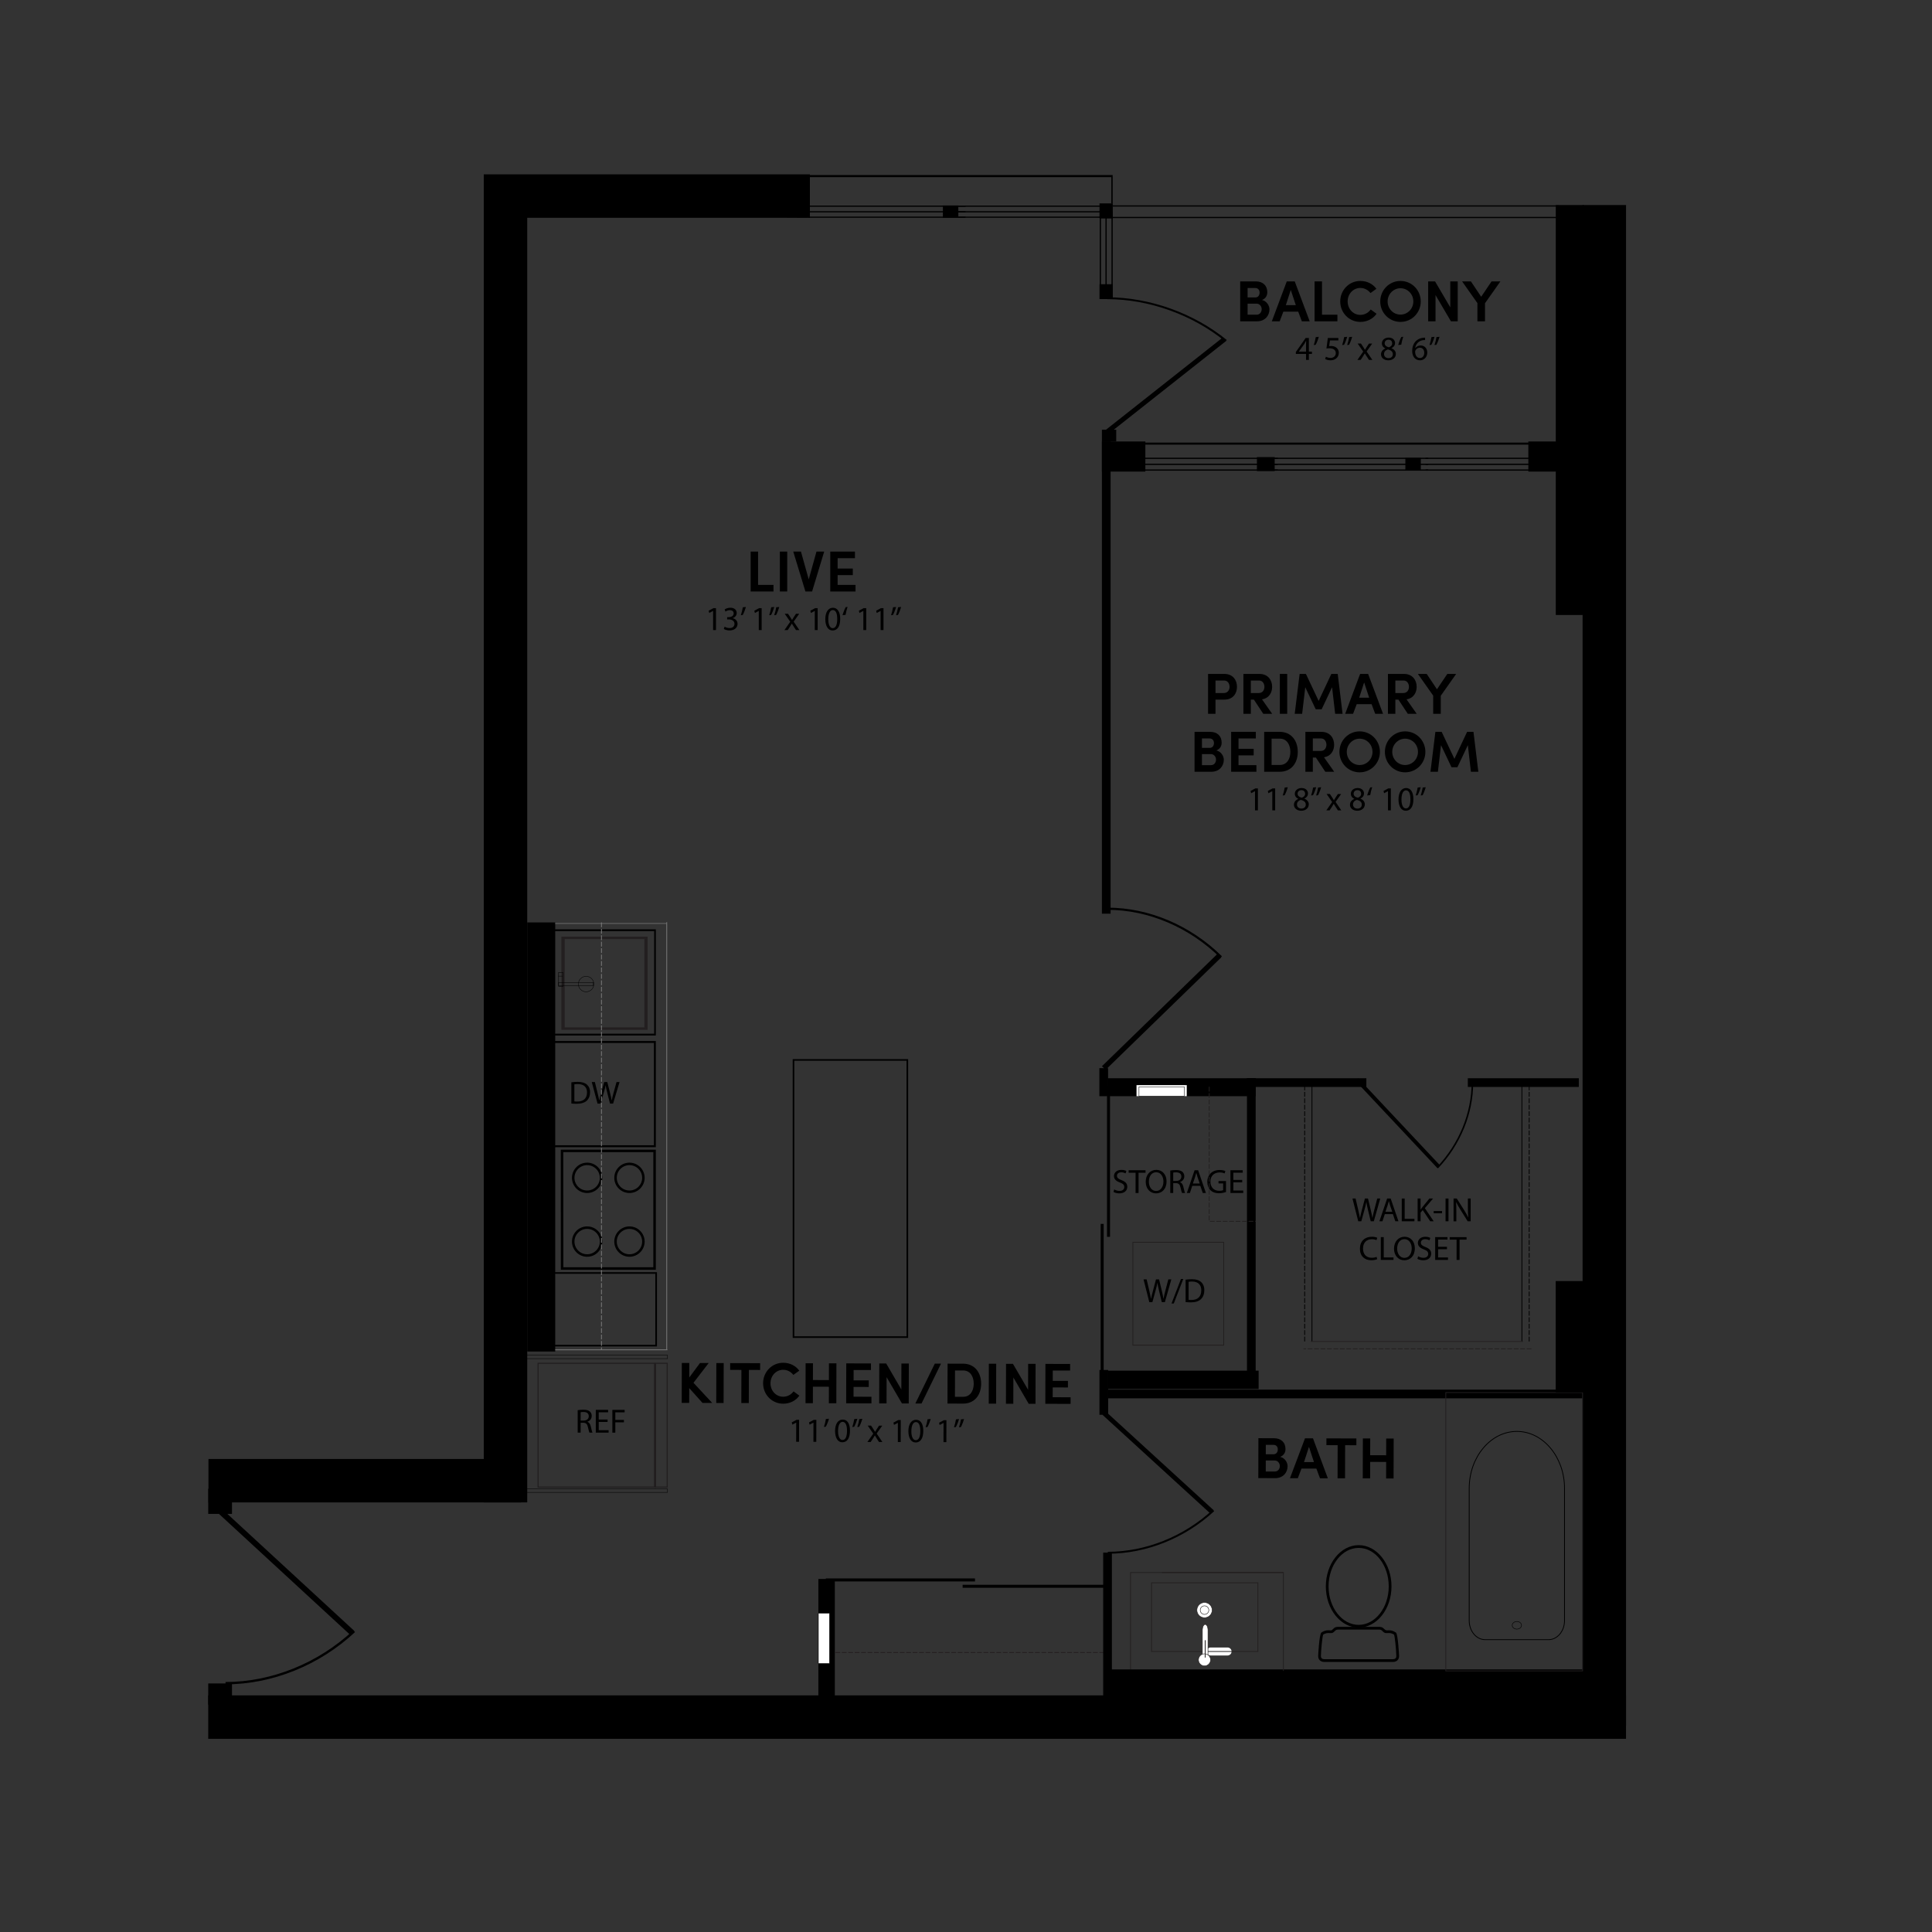 <?xml version="1.0" encoding="UTF-8"?>
<svg id="Layer_1" data-name="Layer 1" xmlns="http://www.w3.org/2000/svg" viewBox="0 0 1200 1200">
  <rect x="0" y="0" width="1200" height="1200" fill="#333333" stroke="none"/>
  <defs>
    <style>
      .cls-1, .cls-2, .cls-3 {
        fill: #fff;
      }

      .cls-4, .cls-5, .cls-6, .cls-7, .cls-8, .cls-9, .cls-10, .cls-11, .cls-12, .cls-13, .cls-14, .cls-15, .cls-16, .cls-17, .cls-18, .cls-19 {
        fill: none;
      }

      .cls-4, .cls-5, .cls-3, .cls-7, .cls-10, .cls-11, .cls-12, .cls-14, .cls-15, .cls-17, .cls-18, .cls-19 {
        stroke-miterlimit: 10;
      }

      .cls-4, .cls-3, .cls-8, .cls-10, .cls-13, .cls-15, .cls-19 {
        stroke: #000;
      }

      .cls-2, .cls-5, .cls-6, .cls-12 {
        stroke: #221f1f;
      }

      .cls-2, .cls-13 {
        stroke-width: .3px;
      }

      .cls-5, .cls-6, .cls-7, .cls-8, .cls-11, .cls-12, .cls-14, .cls-15, .cls-16, .cls-17, .cls-18, .cls-19 {
        stroke-width: .5px;
      }

      .cls-3, .cls-10 {
        stroke-width: .25px;
      }

      .cls-7, .cls-11, .cls-14 {
        stroke: #797979;
      }

      .cls-7, .cls-12, .cls-15, .cls-17 {
        stroke-dasharray: 0 0 3 1;
      }

      .cls-9 {
        stroke: #aaa;
        stroke-linecap: round;
        stroke-linejoin: round;
        stroke-width: .48px;
      }

      .cls-11 {
        opacity: .75;
      }

      .cls-20 {
        fill: #211e1f;
      }

      .cls-16 {
        stroke: #211e1f;
      }

      .cls-17, .cls-18 {
        stroke: #231f20;
      }

      .cls-21 {
        fill: #231f20;
      }
    </style>
  </defs>
  <rect x="687.96" y="669.71" width="91.96" height="11.15"/>
  <g>
    <path d="M859.97,1011.99q.7,.7,1.54,.65c.32-.02,.73-.04,1.26-.04,2.4,0,4.2,1.39,4.35,1.51,1.24,1.24,1.86,14.17,1.87,14.29,.03,1.21-.31,2.17-1.03,2.86-1.12,1.08-2.69,1-2.8,1h-42.53c-.16,.02-1.74,.08-2.86-1-.72-.69-1.06-1.65-1.03-2.86,0-.13,.62-13.05,1.95-14.36,.08-.06,1.87-1.45,4.27-1.45,.53,0,.93,.02,1.26,.04,.83,.06,.84,.05,1.55-.64,1.45-1.46,2.12-1.53,4.01-1.53h24.19c1.89,0,2.56,.07,4.01,1.53Zm-33.86,2.35c-.3-.02-.67-.04-1.15-.04-1.5,0-2.74,.75-3.11,1-.51,1.24-1.3,9.03-1.41,13.14-.02,.71,.15,1.24,.5,1.58,.59,.57,1.57,.53,1.63,.53h42.64s.98,.04,1.57-.52c.35-.34,.52-.87,.5-1.58-.11-4.12-.9-11.9-1.4-13.15-.38-.25-1.61-1-3.11-1-.49,0-.85,.02-1.15,.04-1.28,.07-1.73-.02-2.86-1.15-1.03-1.03-1.16-1.03-2.8-1.03h-24.19c-1.64,0-1.77,0-2.8,1.03-.94,.94-1.41,1.16-2.3,1.16-.17,0-.35,0-.56-.02Z"/>
    <path d="M864.28,985.33c0,14.12-9.15,25.6-20.39,25.6s-20.39-11.48-20.39-25.6c0-14.12,9.15-25.61,20.39-25.61,11.24,0,20.39,11.49,20.39,25.61Zm-1.71,0c0-13.18-8.38-23.9-18.68-23.9-10.31,0-18.69,10.72-18.69,23.9,0,13.18,8.38,23.9,18.69,23.9,10.3,0,18.68-10.72,18.68-23.9Z"/>
  </g>
  <g>
    <path d="M466.25,342.6h4.61v20.69h9.57v4.1h-14.18v-24.79Z"/>
    <path d="M484.39,342.6h4.57v24.79h-4.57v-24.79Z"/>
    <path d="M497.49,342.6l4.82,17.27,4.82-17.27h4.79l-7.52,24.79h-4.14l-7.56-24.79h4.79Z"/>
    <path d="M515.69,342.6h15.33v4.1h-10.76v6.44h9.43v4.07h-9.43v6.08h11.12v4.1h-15.69v-24.79Z"/>
    <path d="M442.93,379.45h-.04l-2.37,1.28-.36-1.41,2.98-1.6h1.57v13.65h-1.78v-11.93Z"/>
    <path d="M450.09,389.25c.52,.34,1.74,.86,3.02,.86,2.37,0,3.11-1.51,3.09-2.65-.02-1.91-1.74-2.73-3.53-2.73h-1.03v-1.39h1.03c1.34,0,3.04-.69,3.04-2.31,0-1.09-.69-2.06-2.39-2.06-1.09,0-2.14,.48-2.73,.9l-.48-1.34c.71-.52,2.1-1.05,3.57-1.05,2.69,0,3.91,1.6,3.91,3.25,0,1.41-.84,2.6-2.52,3.21v.04c1.68,.34,3.04,1.6,3.04,3.51,0,2.18-1.7,4.09-4.98,4.09-1.53,0-2.88-.48-3.55-.92l.5-1.43Z"/>
    <path d="M463.29,376.99c-.48,1.76-1.39,4.01-1.97,4.98l-1.18,.15c.46-1.24,1.01-3.42,1.24-4.93l1.91-.19Z"/>
    <path d="M471.29,379.45h-.04l-2.37,1.28-.36-1.41,2.98-1.6h1.57v13.65h-1.78v-11.93Z"/>
    <path d="M480.9,376.99c-.48,1.76-1.39,4.01-1.95,4.98l-1.18,.15c.44-1.24,1.01-3.42,1.24-4.93l1.89-.19Zm3.11,0c-.48,1.76-1.39,4.01-1.95,4.98l-1.18,.15c.46-1.24,1.01-3.42,1.24-4.93l1.89-.19Z"/>
    <path d="M489.44,381.21l1.45,2.18c.38,.57,.69,1.09,1.03,1.66h.06c.34-.61,.67-1.13,1.01-1.68l1.43-2.16h1.99l-3.46,4.91,3.57,5.25h-2.1l-1.49-2.29c-.4-.59-.73-1.15-1.09-1.76h-.04c-.34,.61-.69,1.15-1.07,1.76l-1.47,2.29h-2.04l3.61-5.19-3.44-4.98h2.06Z"/>
    <path d="M506.08,379.45h-.04l-2.37,1.28-.36-1.41,2.98-1.6h1.57v13.65h-1.78v-11.93Z"/>
    <path d="M521.87,384.4c0,4.64-1.72,7.2-4.75,7.2-2.67,0-4.47-2.5-4.51-7.01,0-4.58,1.97-7.1,4.75-7.1s4.51,2.56,4.51,6.91Zm-7.41,.21c0,3.55,1.09,5.56,2.77,5.56,1.89,0,2.79-2.2,2.79-5.69s-.86-5.56-2.77-5.56c-1.62,0-2.79,1.97-2.79,5.69Z"/>
    <path d="M523.31,382.12c.48-1.76,1.39-4.03,1.95-5l1.18-.13c-.44,1.24-1.01,3.4-1.24,4.91l-1.89,.21Z"/>
    <path d="M536.24,379.45h-.04l-2.37,1.28-.36-1.41,2.98-1.6h1.57v13.65h-1.78v-11.93Z"/>
    <path d="M546.97,379.45h-.04l-2.37,1.28-.36-1.41,2.98-1.6h1.57v13.65h-1.78v-11.93Z"/>
    <path d="M556.58,376.99c-.48,1.76-1.39,4.01-1.95,4.98l-1.18,.15c.44-1.24,1.01-3.42,1.24-4.93l1.89-.19Zm3.11,0c-.48,1.76-1.39,4.01-1.95,4.98l-1.18,.15c.46-1.24,1.01-3.42,1.24-4.93l1.89-.19Z"/>
  </g>
  <g>
    <path d="M750.36,418.58h10.07c5.5,0,7.88,3.99,7.88,8.02s-2.37,7.95-7.88,7.95h-5.47v8.81h-4.61v-24.79Zm4.61,4.1v7.77h5.25c2.38,0,3.49-2.01,3.49-3.85s-1.04-3.92-3.35-3.92h-5.4Z"/>
    <path d="M790.19,443.37h-5.54l-5.83-8.81h-1.91v8.81h-4.61v-24.79h9.93c5.47,0,7.92,3.99,7.92,8.02,0,3.53-1.87,7.09-6.3,7.77l6.33,9Zm-13.28-20.69v7.77h4.96c2.45,0,3.49-2.01,3.49-3.85s-1.04-3.92-3.35-3.92h-5.11Z"/>
    <path d="M794.94,418.58h4.57v24.79h-4.57v-24.79Z"/>
    <path d="M826.92,418.58h3.96l3.02,24.79h-4.61l-1.91-16.52-6.48,13.71h-3.67l-6.51-13.71-1.94,16.52h-4.61l3.06-24.79h3.89l7.92,16.77,7.88-16.77Z"/>
    <path d="M851.93,437.36h-9.25l-2.27,6.01h-4.89l9.28-24.79h4.96l9.28,24.79h-4.86l-2.27-6.01Zm-7.7-4.03h6.19l-3.13-9.46-3.06,9.46Z"/>
    <path d="M879.96,443.37h-5.54l-5.83-8.81h-1.91v8.81h-4.61v-24.79h9.93c5.47,0,7.92,3.99,7.92,8.02,0,3.53-1.87,7.09-6.3,7.77l6.33,9Zm-13.28-20.69v7.77h4.96c2.45,0,3.49-2.01,3.49-3.85s-1.04-3.92-3.35-3.92h-5.11Z"/>
    <path d="M890.18,443.37v-11.3l-9.5-13.49h5.47l6.37,9.54,6.44-9.54h5.5l-9.57,13.56v11.23h-4.71Z"/>
    <path d="M755.52,466.11c3.06,.76,4.61,3.6,4.61,5.79,0,4.03-2.88,7.45-7.7,7.45h-10.47v-24.79h9.71c4.35,0,7.12,2.55,7.12,6.73,0,1.83-.79,3.85-3.27,4.82Zm-4.17-1.58c1.69,0,2.66-1.3,2.66-2.99s-.97-2.88-2.81-2.88h-4.64v5.86h4.79Zm-4.79,3.85v6.87h5.61c2.02,0,3.13-1.69,3.13-3.42,0-1.62-1.12-3.45-3.24-3.45h-5.5Z"/>
    <path d="M764.69,454.56h15.33v4.1h-10.76v6.44h9.43v4.07h-9.43v6.08h11.12v4.1h-15.69v-24.79Z"/>
    <path d="M785.2,479.35v-24.79h9.68c7.09,0,11.19,5.4,11.19,12.45s-4.1,12.34-11.19,12.34h-9.68Zm4.61-4.21h5.07c4.39,0,6.58-3.67,6.58-8.13s-2.2-8.24-6.58-8.24h-5.07v16.37Z"/>
    <path d="M828.7,479.35h-5.54l-5.83-8.81h-1.91v8.81h-4.61v-24.79h9.93c5.47,0,7.92,3.99,7.92,8.02,0,3.53-1.87,7.09-6.3,7.77l6.33,9Zm-13.28-20.69v7.77h4.96c2.45,0,3.49-2.01,3.49-3.85s-1.04-3.92-3.35-3.92h-5.11Z"/>
    <path d="M844.5,454.27c7.05,0,12.59,5.72,12.59,12.74s-5.54,12.7-12.59,12.7-12.56-5.72-12.56-12.7,5.5-12.74,12.56-12.74Zm0,20.9c4.42,0,7.99-3.63,7.99-8.17s-3.56-8.2-7.99-8.2-7.99,3.71-7.99,8.2,3.49,8.17,7.99,8.17Z"/>
    <path d="M872.74,454.27c7.05,0,12.59,5.72,12.59,12.74s-5.54,12.7-12.59,12.7-12.56-5.72-12.56-12.7,5.5-12.74,12.56-12.74Zm0,20.9c4.42,0,7.99-3.63,7.99-8.17s-3.56-8.2-7.99-8.2-7.99,3.71-7.99,8.2,3.49,8.17,7.99,8.17Z"/>
    <path d="M911.24,454.56h3.96l3.02,24.79h-4.61l-1.91-16.52-6.48,13.71h-3.67l-6.51-13.71-1.94,16.52h-4.61l3.06-24.79h3.89l7.92,16.77,7.88-16.77Z"/>
    <path d="M779.51,491.41h-.04l-2.37,1.28-.36-1.41,2.98-1.6h1.58v13.65h-1.79v-11.93Z"/>
    <path d="M790.24,491.41h-.04l-2.37,1.28-.36-1.41,2.98-1.6h1.58v13.65h-1.79v-11.93Z"/>
    <path d="M799.87,488.95c-.48,1.76-1.39,4.01-1.97,4.98l-1.18,.15c.46-1.24,1.01-3.42,1.24-4.93l1.91-.19Z"/>
    <path d="M803.69,499.87c0-1.72,1.03-2.94,2.71-3.65l-.02-.06c-1.51-.71-2.16-1.89-2.16-3.07,0-2.16,1.83-3.63,4.22-3.63,2.65,0,3.97,1.66,3.97,3.36,0,1.15-.57,2.39-2.25,3.19v.06c1.7,.67,2.75,1.87,2.75,3.53,0,2.37-2.04,3.97-4.64,3.97-2.86,0-4.58-1.7-4.58-3.7Zm7.35-.08c0-1.66-1.15-2.46-3-2.98-1.6,.46-2.46,1.51-2.46,2.81-.06,1.39,.99,2.6,2.73,2.6s2.73-1.03,2.73-2.44Zm-5.08-6.82c0,1.36,1.03,2.1,2.6,2.52,1.18-.4,2.08-1.24,2.08-2.48,0-1.09-.65-2.23-2.31-2.23-1.53,0-2.37,1.01-2.37,2.18Z"/>
    <path d="M817.48,488.95c-.48,1.76-1.38,4.01-1.95,4.98l-1.18,.15c.44-1.24,1.01-3.42,1.24-4.93l1.89-.19Zm3.11,0c-.48,1.76-1.38,4.01-1.95,4.98l-1.18,.15c.46-1.24,1.01-3.42,1.24-4.93l1.89-.19Z"/>
    <path d="M826.02,493.17l1.45,2.18c.38,.57,.69,1.09,1.03,1.66h.06c.34-.61,.67-1.13,1.01-1.68l1.43-2.16h2l-3.46,4.91,3.57,5.25h-2.1l-1.49-2.29c-.4-.59-.73-1.15-1.09-1.76h-.04c-.34,.61-.69,1.15-1.07,1.76l-1.47,2.29h-2.04l3.61-5.19-3.44-4.98h2.06Z"/>
    <path d="M838.49,499.87c0-1.72,1.03-2.94,2.71-3.65l-.02-.06c-1.51-.71-2.16-1.89-2.16-3.07,0-2.16,1.83-3.63,4.22-3.63,2.65,0,3.97,1.66,3.97,3.36,0,1.15-.57,2.39-2.25,3.19v.06c1.7,.67,2.75,1.87,2.75,3.53,0,2.37-2.04,3.97-4.64,3.97-2.86,0-4.58-1.7-4.58-3.7Zm7.35-.08c0-1.66-1.15-2.46-3-2.98-1.6,.46-2.46,1.51-2.46,2.81-.06,1.39,.99,2.6,2.73,2.6s2.73-1.03,2.73-2.44Zm-5.08-6.82c0,1.36,1.03,2.1,2.6,2.52,1.18-.4,2.08-1.24,2.08-2.48,0-1.09-.65-2.23-2.31-2.23-1.53,0-2.37,1.01-2.37,2.18Z"/>
    <path d="M849.17,494.08c.48-1.76,1.39-4.03,1.95-5l1.18-.13c-.44,1.24-1.01,3.4-1.24,4.91l-1.89,.21Z"/>
    <path d="M862.1,491.41h-.04l-2.37,1.28-.36-1.41,2.98-1.6h1.57v13.65h-1.78v-11.93Z"/>
    <path d="M877.88,496.37c0,4.64-1.72,7.2-4.74,7.2-2.67,0-4.47-2.5-4.51-7.01,0-4.58,1.97-7.1,4.75-7.1s4.51,2.56,4.51,6.91Zm-7.41,.21c0,3.55,1.09,5.56,2.77,5.56,1.89,0,2.79-2.2,2.79-5.69s-.86-5.56-2.77-5.56c-1.62,0-2.79,1.97-2.79,5.69Z"/>
    <path d="M882.44,488.95c-.48,1.76-1.38,4.01-1.95,4.98l-1.18,.15c.44-1.24,1.01-3.42,1.24-4.93l1.89-.19Zm3.11,0c-.48,1.76-1.38,4.01-1.95,4.98l-1.18,.15c.46-1.24,1.01-3.42,1.24-4.93l1.89-.19Z"/>
  </g>
  <line class="cls-9" x1="309.19" y1="822.53" x2="309.19" y2="824.69"/>
  <rect x="300.48" y="126.36" width="26.99" height="806.81"/>
  <rect x="687.96" y="863.12" width="295" height="5.41"/>
  <g>
    <path d="M843.63,758.57l-3.59-14.15h1.93l1.68,7.16c.42,1.76,.8,3.53,1.05,4.89h.04c.23-1.41,.67-3.09,1.15-4.91l1.89-7.14h1.91l1.72,7.18c.4,1.68,.78,3.36,.99,4.85h.04c.29-1.55,.69-3.13,1.13-4.89l1.87-7.14h1.87l-4.01,14.15h-1.91l-1.78-7.37c-.44-1.81-.74-3.19-.92-4.62h-.04c-.25,1.41-.57,2.79-1.09,4.62l-2.02,7.37h-1.91Z"/>
    <path d="M860.13,754.12l-1.47,4.45h-1.89l4.81-14.15h2.2l4.83,14.15h-1.95l-1.51-4.45h-5.02Zm4.64-1.43l-1.39-4.07c-.31-.92-.53-1.76-.73-2.58h-.04c-.21,.84-.44,1.7-.71,2.56l-1.39,4.09h4.26Z"/>
    <path d="M870.64,744.42h1.83v12.62h6.05v1.53h-7.87v-14.15Z"/>
    <path d="M880.51,744.42h1.83v6.82h.06c.38-.55,.76-1.05,1.11-1.51l4.33-5.31h2.27l-5.12,6,5.52,8.15h-2.16l-4.66-6.95-1.34,1.55v5.4h-1.83v-14.15Z"/>
    <path d="M895.68,752.2v1.36h-5.19v-1.36h5.19Z"/>
    <path d="M899.69,744.42v14.15h-1.83v-14.15h1.83Z"/>
    <path d="M902.84,758.57v-14.15h1.99l4.54,7.16c1.05,1.66,1.87,3.15,2.54,4.6l.04-.02c-.17-1.89-.21-3.61-.21-5.82v-5.92h1.72v14.15h-1.85l-4.49-7.18c-.99-1.57-1.93-3.19-2.65-4.72l-.06,.02c.11,1.78,.15,3.49,.15,5.84v6.05h-1.72Z"/>
    <path d="M855.4,782.09c-.67,.34-2.02,.67-3.74,.67-3.99,0-6.99-2.52-6.99-7.16s3-7.43,7.39-7.43c1.76,0,2.88,.38,3.36,.63l-.44,1.49c-.69-.34-1.68-.59-2.86-.59-3.32,0-5.52,2.12-5.52,5.84,0,3.46,2,5.69,5.44,5.69,1.11,0,2.25-.23,2.98-.59l.38,1.45Z"/>
    <path d="M857.64,768.4h1.83v12.62h6.05v1.53h-7.87v-14.15Z"/>
    <path d="M878.78,775.33c0,4.87-2.96,7.45-6.57,7.45s-6.36-2.9-6.36-7.18c0-4.49,2.79-7.43,6.57-7.43s6.36,2.96,6.36,7.16Zm-10.98,.23c0,3.02,1.64,5.73,4.51,5.73s4.54-2.67,4.54-5.88c0-2.81-1.47-5.75-4.51-5.75s-4.54,2.79-4.54,5.9Z"/>
    <path d="M880.85,780.33c.82,.5,2.02,.92,3.28,.92,1.87,0,2.96-.99,2.96-2.41,0-1.32-.76-2.08-2.67-2.81-2.31-.82-3.74-2.02-3.74-4.01,0-2.2,1.83-3.84,4.58-3.84,1.45,0,2.5,.34,3.13,.69l-.5,1.49c-.46-.25-1.41-.67-2.69-.67-1.93,0-2.67,1.15-2.67,2.12,0,1.32,.86,1.97,2.81,2.73,2.39,.92,3.61,2.08,3.61,4.16,0,2.18-1.62,4.07-4.96,4.07-1.36,0-2.86-.4-3.61-.9l.46-1.53Z"/>
    <path d="M898.74,775.92h-5.5v5.1h6.13v1.53h-7.96v-14.15h7.64v1.53h-5.82v4.47h5.5v1.51Z"/>
    <path d="M904.72,769.96h-4.3v-1.55h10.48v1.55h-4.33v12.6h-1.85v-12.6Z"/>
  </g>
  <g>
    <path d="M692.08,738.78c.82,.5,2.02,.92,3.28,.92,1.87,0,2.96-.99,2.96-2.41,0-1.32-.76-2.08-2.67-2.81-2.31-.82-3.74-2.02-3.74-4.01,0-2.2,1.83-3.84,4.58-3.84,1.45,0,2.5,.34,3.13,.69l-.5,1.49c-.46-.25-1.41-.67-2.69-.67-1.93,0-2.67,1.15-2.67,2.12,0,1.32,.86,1.97,2.81,2.73,2.39,.92,3.61,2.08,3.61,4.16,0,2.18-1.62,4.07-4.96,4.07-1.36,0-2.86-.4-3.61-.9l.46-1.53Z"/>
    <path d="M705.33,728.4h-4.3v-1.55h10.48v1.55h-4.33v12.6h-1.85v-12.6Z"/>
    <path d="M724.56,733.78c0,4.87-2.96,7.45-6.57,7.45s-6.36-2.9-6.36-7.18c0-4.49,2.79-7.43,6.57-7.43s6.36,2.96,6.36,7.16Zm-10.98,.23c0,3.02,1.64,5.73,4.51,5.73s4.54-2.67,4.54-5.88c0-2.81-1.47-5.75-4.51-5.75s-4.54,2.79-4.54,5.9Z"/>
    <path d="M726.88,727.04c.92-.19,2.25-.29,3.51-.29,1.95,0,3.21,.36,4.09,1.15,.71,.63,1.11,1.6,1.11,2.69,0,1.87-1.18,3.11-2.67,3.61v.06c1.09,.38,1.74,1.39,2.08,2.86,.46,1.97,.8,3.34,1.09,3.88h-1.89c-.23-.4-.55-1.62-.94-3.38-.42-1.95-1.18-2.69-2.83-2.75h-1.72v6.13h-1.83v-13.96Zm1.83,6.45h1.87c1.95,0,3.19-1.07,3.19-2.69,0-1.83-1.32-2.62-3.25-2.65-.88,0-1.51,.08-1.81,.17v5.17Z"/>
    <path d="M740.53,736.55l-1.47,4.45h-1.89l4.81-14.15h2.2l4.83,14.15h-1.95l-1.51-4.45h-5.02Zm4.64-1.43l-1.39-4.07c-.31-.92-.52-1.76-.73-2.58h-.04c-.21,.84-.44,1.7-.71,2.56l-1.39,4.09h4.26Z"/>
    <path d="M761.5,740.37c-.82,.29-2.44,.78-4.35,.78-2.14,0-3.91-.55-5.29-1.87-1.22-1.18-1.97-3.07-1.97-5.27,.02-4.22,2.92-7.31,7.66-7.31,1.64,0,2.92,.36,3.53,.65l-.44,1.49c-.76-.34-1.7-.61-3.13-.61-3.44,0-5.69,2.14-5.69,5.69s2.16,5.71,5.46,5.71c1.2,0,2.02-.17,2.44-.38v-4.22h-2.88v-1.47h4.66v6.8Z"/>
    <path d="M771.57,734.37h-5.5v5.1h6.13v1.53h-7.96v-14.15h7.64v1.53h-5.82v4.47h5.5v1.51Z"/>
  </g>
  <rect x="129.34" y="1053.03" width="880.61" height="26.99"/>
  <rect x="704.87" y="1053.03" width="283.11" height="8.66"/>
  <g>
    <polygon points="135.99 940.3 217.49 1015.42 220.1 1013.02 138.6 937.89 135.99 940.3"/>
    <path d="M140.08,1044.71v1.46c29.03,0,58.35-11.83,80.45-32.46l-1.12-1.02c-21.8,20.36-50.72,32.03-79.33,32.03Z"/>
  </g>
  <rect x="129.34" y="924.74" width="14.75" height="15.56"/>
  <rect x="684.41" y="274.2" width="5.41" height="293.3"/>
  <polyline class="cls-5" points="797.13 976.72 702.21 976.72 702.21 1052.31"/>
  <rect class="cls-5" x="703.66" y="771.58" width="56.4" height="63.92"/>
  <g>
    <path d="M713.86,808.79l-3.59-14.15h1.93l1.68,7.16c.42,1.76,.8,3.53,1.05,4.89h.04c.23-1.41,.67-3.09,1.15-4.91l1.89-7.14h1.91l1.72,7.18c.4,1.68,.78,3.36,.99,4.85h.04c.29-1.55,.69-3.13,1.13-4.89l1.87-7.14h1.87l-4.01,14.15h-1.91l-1.78-7.37c-.44-1.81-.73-3.19-.92-4.62h-.04c-.25,1.41-.57,2.79-1.09,4.62l-2.02,7.37h-1.91Z"/>
    <path d="M727.65,809.63l5.86-15.22h1.43l-5.88,15.22h-1.41Z"/>
    <path d="M736.42,794.83c1.11-.17,2.44-.29,3.88-.29,2.62,0,4.49,.61,5.73,1.76,1.26,1.15,1.99,2.79,1.99,5.08s-.71,4.2-2.04,5.5c-1.32,1.32-3.51,2.04-6.26,2.04-1.3,0-2.39-.06-3.32-.17v-13.92Zm1.83,12.51c.46,.08,1.13,.1,1.85,.1,3.91,0,6.03-2.18,6.03-6,.02-3.34-1.87-5.46-5.73-5.46-.94,0-1.66,.08-2.14,.19v11.17Z"/>
  </g>
  <rect x="982.97" y="127.36" width="26.99" height="944.37"/>
  <rect x="327.47" y="572.93" width="17.39" height="266.52" transform="translate(672.33 1412.38) rotate(180)"/>
  <rect x="830.05" y="893.93" width="17.39" height="303.35" transform="translate(-206.86 1884.35) rotate(-90)"/>
  <g>
    <path d="M442.35,871.4l-6.01-.02-8.25-9.2-.02,9.17h-4.64s.06-24.8,.06-24.8h4.64s-.02,9.04-.02,9.04l6.68-9.01h5.4s-9.46,12.29-9.46,12.29l11.62,12.52Z"/>
    <path d="M444.93,846.61h4.57s-.06,24.8-.06,24.8h-4.57s.06-24.8,.06-24.8Z"/>
    <path d="M453.53,846.64l18.6,.05v4.21s-6.99-.02-6.99-.02l-.05,20.58h-4.64s.05-20.59,.05-20.59l-6.98-.02v-4.21Z"/>
    <path d="M496.51,866.86c-2.17,3.05-5.77,5.02-10.09,5.01-7.05-.02-12.47-5.75-12.45-12.73,.02-7.02,5.47-12.72,12.52-12.7,4.21,.01,7.8,1.89,9.95,4.92l-3.68,2.62c-1.43-1.88-3.66-3.18-6.29-3.18-4.5-.01-7.89,3.76-7.9,8.36-.01,4.64,3.36,8.36,7.86,8.37,2.7,0,5-1.32,6.45-3.33l3.63,2.67Z"/>
    <path d="M519.52,846.81l-.06,24.79h-4.64s.03-10.27,.03-10.27l-9.93-.03-.03,10.25h-4.57s.06-24.8,.06-24.8h4.57s-.03,10.41-.03,10.41l9.93,.03,.03-10.4h4.64Z"/>
    <path d="M525.64,846.82l15.33,.04v4.1s-10.77-.03-10.77-.03l-.02,6.44,9.43,.02v4.07s-9.44-.02-9.44-.02l-.02,6.08,11.12,.03v4.1s-15.7-.04-15.7-.04l.06-24.79Z"/>
    <path d="M564.43,871.71h-4.21s-9.53-16.33-9.53-16.33l-.04,16.3h-4.57s.06-24.8,.06-24.8h4.28s9.42,16.15,9.42,16.15l.04-16.12h4.61s-.06,24.8-.06,24.8Z"/>
    <path d="M584.47,846.98l-12.08,24.76h-3.85s12.08-24.77,12.08-24.77h3.85Z"/>
    <path d="M588.5,871.78l.06-24.79,9.68,.02c7.09,.02,11.18,5.43,11.16,12.48-.02,7.05-4.13,12.33-11.22,12.31l-9.68-.02Zm4.62-4.2h5.07c4.39,.02,6.59-3.64,6.61-8.1,.01-4.5-2.17-8.25-6.56-8.26h-5.07s-.04,16.36-.04,16.36Z"/>
    <path d="M614.19,847.05h4.57s-.06,24.8-.06,24.8h-4.57s.06-24.8,.06-24.8Z"/>
    <path d="M643.16,871.92h-4.21s-9.53-16.33-9.53-16.33l-.04,16.3h-4.57s.06-24.8,.06-24.8h4.28s9.42,16.15,9.42,16.15l.04-16.12h4.61s-.06,24.8-.06,24.8Z"/>
    <path d="M649.34,847.14l15.33,.04v4.1s-10.77-.03-10.77-.03l-.02,6.44,9.43,.02v4.07s-9.44-.02-9.44-.02l-.02,6.08,11.12,.03v4.1s-15.7-.04-15.7-.04l.06-24.79Z"/>
    <path d="M494.54,883.6h-.04l-2.38,1.27-.35-1.41,2.99-1.59h1.57s-.04,13.65-.04,13.65h-1.78s.03-11.93,.03-11.93Z"/>
    <path d="M505.26,883.62h-.04l-2.38,1.27-.35-1.41,2.99-1.59h1.57s-.04,13.65-.04,13.65h-1.78s.03-11.93,.03-11.93Z"/>
    <path d="M514.9,881.19c-.49,1.76-1.4,4.01-1.99,4.97l-1.18,.14c.47-1.24,1.02-3.42,1.25-4.93l1.91-.18Z"/>
    <path d="M527.94,888.64c-.01,4.64-1.74,7.2-4.76,7.19-2.67,0-4.47-2.51-4.5-7.03,.01-4.58,1.99-7.09,4.76-7.08,2.88,0,4.51,2.57,4.5,6.92Zm-7.41,.19c0,3.55,1.08,5.57,2.76,5.57,1.89,0,2.8-2.2,2.81-5.68,0-3.36-.85-5.57-2.76-5.57-1.62,0-2.8,1.97-2.81,5.68Z"/>
    <path d="M532.51,881.24c-.49,1.76-1.4,4.01-1.97,4.97l-1.18,.14c.44-1.24,1.02-3.42,1.25-4.93l1.89-.18Zm3.11,0c-.49,1.76-1.4,4.01-1.97,4.97l-1.18,.14c.47-1.24,1.02-3.42,1.25-4.93l1.89-.18Z"/>
    <path d="M541.04,885.48l1.44,2.19c.38,.57,.69,1.09,1.02,1.66h.06c.34-.61,.67-1.13,1.01-1.68l1.43-2.16h1.99s-3.48,4.91-3.48,4.91l3.56,5.26h-2.1s-1.48-2.3-1.48-2.3c-.4-.59-.73-1.16-1.09-1.77h-.04c-.34,.61-.7,1.15-1.08,1.76l-1.48,2.29h-2.04s3.62-5.18,3.62-5.18l-3.43-4.99h2.06Z"/>
    <path d="M557.69,883.76h-.04l-2.38,1.27-.35-1.41,2.99-1.59h1.57s-.04,13.65-.04,13.65h-1.78s.03-11.93,.03-11.93Z"/>
    <path d="M573.47,888.76c-.01,4.64-1.74,7.2-4.76,7.19-2.67,0-4.47-2.51-4.5-7.02,.01-4.58,1.99-7.09,4.76-7.08,2.88,0,4.51,2.57,4.5,6.92Zm-7.41,.19c0,3.55,1.08,5.57,2.76,5.57,1.89,0,2.8-2.2,2.81-5.68,0-3.36-.85-5.57-2.76-5.57-1.62,0-2.8,1.97-2.81,5.68Z"/>
    <path d="M578.06,881.36c-.49,1.76-1.4,4.01-1.99,4.97l-1.18,.14c.47-1.24,1.02-3.42,1.25-4.93l1.91-.18Z"/>
    <path d="M586.05,883.83h-.04l-2.38,1.27-.35-1.41,2.99-1.59h1.57s-.04,13.65-.04,13.65h-1.78s.03-11.93,.03-11.93Z"/>
    <path d="M595.67,881.4c-.49,1.76-1.4,4.01-1.97,4.97l-1.18,.14c.44-1.24,1.02-3.42,1.25-4.93l1.89-.18Zm3.11,0c-.49,1.76-1.4,4.01-1.97,4.97l-1.18,.14c.47-1.24,1.02-3.42,1.25-4.93l1.89-.18Z"/>
  </g>
  <g>
    <path d="M795.16,904.88c3.06,.76,4.6,3.61,4.59,5.8-.01,4.03-2.9,7.44-7.72,7.43l-10.47-.03,.06-24.79,9.71,.02c4.35,.01,7.12,2.57,7.11,6.75,0,1.83-.8,3.85-3.29,4.81Zm-8.96,2.24l-.02,6.87h5.61c2.01,.02,3.13-1.67,3.14-3.39,0-1.62-1.11-3.46-3.23-3.46h-5.5Zm4.79-3.85c1.69,0,2.67-1.29,2.67-2.98,0-1.76-.96-2.88-2.8-2.89h-4.64s-.02,5.85-.02,5.85h4.79Z"/>
    <path d="M817.63,912.17l-9.25-.02-2.28,6h-4.89s9.35-24.78,9.35-24.78h4.96s9.22,24.83,9.22,24.83h-4.86s-2.25-6.03-2.25-6.03Zm-7.69-4.05l6.19,.02-3.1-9.47-3.08,9.46Z"/>
    <path d="M823.87,893.4l18.6,.05v4.21s-6.99-.02-6.99-.02l-.05,20.58h-4.64s.05-20.59,.05-20.59l-6.98-.02v-4.21Z"/>
    <path d="M865.64,893.51l-.06,24.79h-4.64s.03-10.27,.03-10.27l-9.93-.03-.03,10.25h-4.57s.06-24.8,.06-24.8h4.57s-.03,10.41-.03,10.41l9.93,.03,.03-10.4h4.64Z"/>
  </g>
  <g>
    <polygon points="684.73 878.74 751.68 939.98 753.82 938.02 686.87 876.78 684.73 878.74"/>
    <path d="M688.09,963.85v1.19c23.85,0,47.94-9.65,66.09-26.46l-.92-.84c-17.91,16.59-41.66,26.11-65.17,26.11Z"/>
  </g>
  <rect x="682.84" y="663.44" width="5.41" height="17.42"/>
  <rect x="682.89" y="850.92" width="5.41" height="27.82"/>
  <line class="cls-17" x1="689.86" y1="1026.4" x2="517.27" y2="1026.4"/>
  <rect x="685.21" y="964.37" width="5.41" height="97.16"/>
  <rect x="512.94" y="980.39" width="92.65" height="1.87"/>
  <rect x="597.91" y="984.33" width="89.82" height="1.87"/>
  <rect x="300.48" y="108.28" width="202.56" height="26.99"/>
  <rect x="691.16" y="134.72" width="277.05" height=".75"/>
  <rect x="508.31" y="980.73" width="10.21" height="80.8"/>
  <rect x="687.97" y="851.34" width="93.78" height="11.4"/>
  <rect x="774.51" y="669.71" width="5.41" height="192.25"/>
  <rect x="774.51" y="669.71" width="74.16" height="5.41"/>
  <rect x="911.69" y="669.71" width="68.94" height="5.41"/>
  <g>
    <polygon points="684.43 662.25 756.3 592.36 758.6 594.6 686.72 664.48 684.43 662.25"/>
    <path d="M688.03,565.12v-1.35c25.6,0,51.46,11.01,70.95,30.2l-.99,.95c-19.23-18.94-44.73-29.8-69.96-29.8Z"/>
  </g>
  <rect x="683.64" y="760.18" width="1.87" height="96.86"/>
  <rect x="687.59" y="674.3" width="1.87" height="93.91"/>
  <rect x="129.48" y="906.19" width="194.14" height="26.99"/>
  <rect x="129.34" y="1045.62" width="14.75" height="13.15"/>
  <rect x="966.32" y="127.36" width="17.39" height="254.63" transform="translate(1950.04 509.34) rotate(180)"/>
  <line class="cls-15" x1="810.35" y1="833.2" x2="810.35" y2="672.8"/>
  <line class="cls-19" x1="814.88" y1="833.2" x2="814.88" y2="672.8"/>
  <line class="cls-15" x1="949.81" y1="833.2" x2="949.81" y2="672.8"/>
  <line class="cls-19" x1="945.28" y1="833.2" x2="945.28" y2="672.8"/>
  <line class="cls-17" x1="951.21" y1="837.76" x2="809.6" y2="837.76"/>
  <line class="cls-18" x1="946" y1="833.23" x2="814.14" y2="833.23"/>
  <g>
    <polygon points="843.69 669.8 894.31 723.71 892.69 725.43 842.07 671.52 843.69 669.8"/>
    <path d="M914.04,672.5h.98c0,19.2-7.97,38.6-21.87,53.22l-.69-.74c13.72-14.42,21.58-33.55,21.58-52.47Z"/>
  </g>
  <g>
    <path d="M783.87,186.33c3.06,.76,4.61,3.6,4.61,5.79,0,4.03-2.88,7.45-7.7,7.45h-10.47v-24.79h9.71c4.35,0,7.12,2.55,7.12,6.73,0,1.83-.79,3.85-3.27,4.82Zm-4.17-1.58c1.69,0,2.66-1.3,2.66-2.99s-.97-2.88-2.81-2.88h-4.64v5.86h4.79Zm-4.79,3.85v6.87h5.61c2.01,0,3.13-1.69,3.13-3.42,0-1.62-1.12-3.45-3.24-3.45h-5.5Z"/>
    <path d="M806.36,193.57h-9.25l-2.27,6.01h-4.89l9.28-24.79h4.96l9.28,24.79h-4.86l-2.27-6.01Zm-7.7-4.03h6.19l-3.13-9.46-3.06,9.46Z"/>
    <path d="M816.51,174.78h4.61v20.69h9.57v4.1h-14.18v-24.79Z"/>
    <path d="M855,194.9c-2.16,3.06-5.76,5.04-10.07,5.04-7.05,0-12.49-5.72-12.49-12.7s5.43-12.74,12.49-12.74c4.21,0,7.81,1.87,9.97,4.89l-3.67,2.63c-1.44-1.87-3.67-3.17-6.3-3.17-4.5,0-7.88,3.78-7.88,8.38s3.38,8.35,7.88,8.35c2.7,0,5-1.33,6.44-3.35l3.63,2.66Z"/>
    <path d="M869.86,174.5c7.05,0,12.59,5.72,12.59,12.74s-5.54,12.7-12.59,12.7-12.56-5.72-12.56-12.7,5.5-12.74,12.56-12.74Zm0,20.9c4.42,0,7.99-3.63,7.99-8.17s-3.56-8.2-7.99-8.2-7.99,3.71-7.99,8.2,3.49,8.17,7.99,8.17Z"/>
    <path d="M905.41,199.58h-4.21l-9.57-16.3v16.3h-4.57v-24.79h4.28l9.46,16.12v-16.12h4.61v24.79Z"/>
    <path d="M917.65,199.58v-11.3l-9.5-13.49h5.47l6.37,9.54,6.44-9.54h5.5l-9.57,13.56v11.23h-4.71Z"/>
    <path d="M811.22,223.56v-3.72h-6.34v-1.22l6.09-8.71h1.99v8.48h1.91v1.45h-1.91v3.72h-1.74Zm0-5.17v-4.56c0-.71,.02-1.43,.06-2.14h-.06c-.42,.8-.76,1.39-1.13,2.02l-3.34,4.64v.04h4.47Z"/>
    <path d="M819.15,209.18c-.48,1.76-1.39,4.01-1.97,4.98l-1.18,.15c.46-1.24,1.01-3.42,1.24-4.93l1.91-.19Z"/>
    <path d="M831.29,211.47h-5.21l-.52,3.51c.32-.04,.61-.08,1.11-.08,1.05,0,2.1,.23,2.94,.73,1.07,.61,1.95,1.78,1.95,3.51,0,2.67-2.12,4.66-5.08,4.66-1.49,0-2.75-.42-3.4-.84l.46-1.41c.57,.34,1.68,.76,2.92,.76,1.74,0,3.23-1.13,3.23-2.96-.02-1.76-1.2-3.02-3.93-3.02-.78,0-1.39,.08-1.89,.15l.88-6.55h6.53v1.55Z"/>
    <path d="M836.76,209.18c-.48,1.76-1.38,4.01-1.95,4.98l-1.18,.15c.44-1.24,1.01-3.42,1.24-4.93l1.89-.19Zm3.11,0c-.48,1.76-1.38,4.01-1.95,4.98l-1.18,.15c.46-1.24,1.01-3.42,1.24-4.93l1.89-.19Z"/>
    <path d="M845.31,213.4l1.45,2.18c.38,.57,.69,1.09,1.03,1.66h.06c.34-.61,.67-1.13,1.01-1.68l1.43-2.16h2l-3.46,4.91,3.57,5.25h-2.1l-1.49-2.29c-.4-.59-.73-1.15-1.09-1.76h-.04c-.34,.61-.69,1.15-1.07,1.76l-1.47,2.29h-2.04l3.61-5.19-3.44-4.98h2.06Z"/>
    <path d="M857.77,220.1c0-1.72,1.03-2.94,2.71-3.65l-.02-.06c-1.51-.71-2.16-1.89-2.16-3.07,0-2.16,1.83-3.63,4.22-3.63,2.64,0,3.97,1.66,3.97,3.36,0,1.15-.57,2.39-2.25,3.19v.06c1.7,.67,2.75,1.87,2.75,3.53,0,2.37-2.04,3.97-4.64,3.97-2.86,0-4.58-1.7-4.58-3.7Zm7.35-.08c0-1.66-1.16-2.46-3-2.98-1.6,.46-2.46,1.51-2.46,2.81-.06,1.39,.99,2.6,2.73,2.6s2.73-1.03,2.73-2.44Zm-5.08-6.82c0,1.36,1.03,2.1,2.6,2.52,1.18-.4,2.08-1.24,2.08-2.48,0-1.09-.65-2.23-2.31-2.23-1.53,0-2.37,1.01-2.37,2.18Z"/>
    <path d="M868.45,214.3c.48-1.76,1.39-4.03,1.95-5l1.18-.13c-.44,1.24-1.01,3.4-1.24,4.91l-1.89,.21Z"/>
    <path d="M885.16,211.22c-.38-.02-.86,0-1.39,.08-2.9,.48-4.43,2.6-4.75,4.85h.06c.65-.86,1.79-1.57,3.3-1.57,2.41,0,4.12,1.74,4.12,4.41,0,2.5-1.7,4.81-4.54,4.81s-4.83-2.27-4.83-5.82c0-2.69,.97-4.81,2.31-6.15,1.13-1.11,2.65-1.81,4.37-2.02,.55-.08,1.01-.1,1.34-.1v1.51Zm-.53,7.87c0-1.95-1.11-3.13-2.81-3.13-1.11,0-2.14,.69-2.65,1.68-.12,.21-.21,.48-.21,.82,.04,2.25,1.07,3.91,3,3.91,1.6,0,2.67-1.32,2.67-3.28Z"/>
    <path d="M891,209.18c-.48,1.76-1.39,4.01-1.95,4.98l-1.18,.15c.44-1.24,1.01-3.42,1.24-4.93l1.89-.19Zm3.11,0c-.48,1.76-1.39,4.01-1.95,4.98l-1.18,.15c.46-1.24,1.01-3.42,1.24-4.93l1.89-.19Z"/>
  </g>
  <rect x="488.98" y="126.34" width="11.89" height="8.66"/>
  <rect x="885.46" y="291.57" width="70.35" height=".78"/>
  <rect x="885.46" y="288" width="70.35" height=".78"/>
  <rect x="885.46" y="284.27" width="70.35" height=".78"/>
  <rect x="789.1" y="291.57" width="97.99" height=".78"/>
  <rect x="789.1" y="288" width="97.99" height=".78"/>
  <rect x="789.1" y="284.27" width="97.99" height=".78"/>
  <polygon points="697.14 279.42 698.44 279.42 698.44 276.18 956.76 276.18 956.76 279.42 958.07 279.42 958.07 274.9 697.14 274.9 697.14 279.42"/>
  <rect x="697.14" y="291.57" width="96.51" height=".78"/>
  <rect x="697.14" y="288" width="96.51" height=".78"/>
  <rect x="697.14" y="284.27" width="96.51" height=".78"/>
  <rect x="780.7" y="283.91" width="11.03" height="8.7"/>
  <rect x="687.79" y="283.91" width="11.03" height="8.7"/>
  <rect x="949.28" y="274.2" width="26.99" height="18.71"/>
  <g>
    <polygon points="686.02 267.64 759.22 209.83 761.6 211.76 688.41 269.56 686.02 267.64"/>
    <path d="M687.74,185.82v-1.17c26.6,0,54.01,10.05,74.26,26.56l-1.03,.82c-19.98-16.29-47.01-26.22-73.23-26.22Z"/>
  </g>
  <rect x="586.62" y="126.65" width="7.64" height="9.59" transform="translate(721.89 -459) rotate(90)"/>
  <rect x="595.24" y="134.53" width="88.18" height=".73"/>
  <rect x="595.24" y="131.18" width="88.18" height=".73"/>
  <rect x="595.24" y="127.68" width="88.18" height=".73"/>
  <rect x="502.15" y="134.53" width="97.56" height=".73"/>
  <rect x="502.15" y="127.68" width="97.56" height=".73"/>
  <rect x="502.15" y="131.18" width="97.56" height=".73"/>
  <polygon points="691.1 126.34 690.25 126.34 690.25 110.02 503 110.02 503 113.31 502.15 113.31 502.15 108.72 691.1 108.72 691.1 126.34"/>
  <rect x="494.86" y="117.62" width="8.18" height="17.48"/>
  <rect x="682.92" y="126.34" width="8.24" height="9.36"/>
  <rect x="691.16" y="127.55" width="277.05" height=".75"/>
  <rect class="cls-16" x="898.01" y="864.94" width="84.96" height="172.89"/>
  <g>
    <path class="cls-8" d="M942.15,889.07c16.28,0,29.6,15.91,29.6,35.36v82.18c0,6.49-4.44,11.81-9.88,11.81h-39.44c-5.44,0-9.88-5.31-9.88-11.81v-82.18c0-19.45,13.32-35.36,29.6-35.36Z"/>
    <path class="cls-13" d="M940.11,1011.17c1.13,.92,2.96,.92,4.09,0,1.13-.92,1.13-2.42,0-3.34-1.13-.92-2.96-.92-4.09,0-1.13,.92-1.13,2.42,0,3.34Z"/>
  </g>
  <rect x="684.41" y="274.2" width="26.99" height="18.71"/>
  <rect x="684.41" y="266.88" width="8.9" height="7.32"/>
  <rect x="949.9" y="275.17" width="8.18" height="17.48"/>
  <rect x="873.87" y="283.46" width="7.64" height="9.59" transform="translate(1165.95 -589.43) rotate(90)"/>
  <path d="M341.38,577.21h65.97s0,65.97,0,65.97h-65.97s0-65.97,0-65.97Zm64.95,1.12h-63.94v63.73h63.94v-63.73Z"/>
  <path d="M340.68,790.19h67.37s0,46.09,0,46.09h-67.37s0-46.09,0-46.09Zm66.34,.98h-65.3v44.12h65.3v-44.12Z"/>
  <path d="M341.38,646.58h65.97s0,65.97,0,65.97h-65.97s0-65.97,0-65.97Zm64.77,1.23h-63.58v63.51h63.58v-63.51Z"/>
  <g>
    <path d="M348.35,788.66l-.05-74.59h59.04s0,74.59,0,74.59h-59Zm1.51-73.04l.05,71.49h55.89v-71.49h-55.94Z"/>
    <g>
      <path d="M390.97,780.6c-5.2,0-9.43-4.23-9.43-9.43s4.23-9.43,9.43-9.43c5.2,0,9.43,4.23,9.43,9.43,0,5.2-4.23,9.43-9.43,9.43Zm0-1.55c4.35,0,7.88-3.53,7.88-7.88,0-4.35-3.53-7.88-7.88-7.88-4.35,0-7.88,3.53-7.88,7.88,0,4.34,3.53,7.88,7.88,7.88Z"/>
      <path d="M364.69,780.6c-5.2,0-9.43-4.23-9.43-9.43s4.23-9.43,9.43-9.43,9.43,4.23,9.43,9.43-4.23,9.43-9.43,9.43Zm0-1.55c4.35,0,7.88-3.53,7.88-7.88s-3.53-7.88-7.88-7.88c-4.35,0-7.88,3.53-7.88,7.88,0,4.34,3.53,7.88,7.88,7.88Z"/>
      <path d="M390.97,741c-5.2,0-9.43-4.23-9.43-9.43s4.23-9.43,9.43-9.43,9.43,4.23,9.43,9.43-4.23,9.43-9.43,9.43Zm0-1.55c4.35,0,7.88-3.53,7.88-7.88,0-4.34-3.53-7.88-7.88-7.88s-7.88,3.53-7.88,7.88,3.53,7.88,7.88,7.88Z"/>
      <path d="M364.69,741c-5.2,0-9.43-4.23-9.43-9.43,0-5.2,4.23-9.43,9.43-9.43s9.43,4.23,9.43,9.43-4.23,9.43-9.43,9.43Zm0-1.55c4.35,0,7.88-3.53,7.88-7.88s-3.53-7.88-7.88-7.88c-4.35,0-7.88,3.53-7.88,7.88,0,4.35,3.53,7.88,7.88,7.88Z"/>
    </g>
  </g>
  <g>
    <path d="M354.9,672.24c1.11-.16,2.44-.28,3.88-.28,2.62,0,4.49,.58,5.73,1.67,1.26,1.09,1.99,2.64,1.99,4.81s-.71,3.98-2.04,5.21c-1.32,1.25-3.51,1.93-6.26,1.93-1.3,0-2.39-.06-3.32-.16v-13.18Zm1.83,11.85c.46,.08,1.13,.1,1.85,.1,3.91,0,6.03-2.07,6.03-5.69,.02-3.16-1.87-5.17-5.73-5.17-.94,0-1.66,.08-2.14,.18v10.58Z"/>
    <path d="M371.14,685.46l-3.59-13.4h1.93l1.68,6.78c.42,1.67,.8,3.34,1.05,4.63h.04c.23-1.33,.67-2.92,1.15-4.65l1.89-6.76h1.91l1.72,6.8c.4,1.59,.78,3.18,.99,4.59h.04c.29-1.47,.69-2.96,1.13-4.63l1.87-6.76h1.87l-4.01,13.4h-1.91l-1.78-6.98c-.44-1.71-.73-3.02-.92-4.37h-.04c-.25,1.33-.57,2.64-1.09,4.37l-2.02,6.98h-1.91Z"/>
  </g>
  <line class="cls-14" x1="414.12" y1="838.26" x2="414.12" y2="572.8"/>
  <line class="cls-14" x1="414.53" y1="838.39" x2="344.86" y2="838.39"/>
  <line class="cls-11" x1="413.99" y1="573.58" x2="344.86" y2="573.58"/>
  <path class="cls-20" d="M333.87,846.44h80.87s0,77.56,0,77.56h-80.87s0-77.56,0-77.56Zm80.21,.67h-79.54v76.22h79.54v-76.22Z"/>
  <rect class="cls-20" x="406.19" y="846.63" width="1.34" height="77.47"/>
  <g>
    <path d="M358.81,875.89c.92-.19,2.25-.29,3.51-.29,1.95,0,3.21,.36,4.09,1.15,.71,.63,1.11,1.6,1.11,2.69,0,1.87-1.18,3.11-2.67,3.61v.06c1.09,.38,1.74,1.39,2.08,2.85,.46,1.97,.8,3.34,1.09,3.88h-1.89c-.23-.4-.55-1.62-.94-3.38-.42-1.95-1.18-2.69-2.83-2.75h-1.72v6.13h-1.83v-13.96Zm1.83,6.45h1.87c1.95,0,3.19-1.07,3.19-2.69,0-1.83-1.32-2.62-3.25-2.65-.88,0-1.51,.08-1.81,.17v5.17Z"/>
    <path d="M377.39,883.21h-5.5v5.1h6.13v1.53h-7.96v-14.15h7.64v1.53h-5.82v4.47h5.5v1.51Z"/>
    <path d="M380.35,875.7h7.62v1.53h-5.79v4.7h5.35v1.51h-5.35v6.4h-1.83v-14.15Z"/>
  </g>
  <rect class="cls-10" x="326.41" y="924.81" width="88.21" height="2.14" transform="translate(741.02 1851.76) rotate(180)"/>
  <rect class="cls-10" x="327.18" y="841.72" width="87.44" height="2.14" transform="translate(741.79 1685.58) rotate(180)"/>
  <rect class="cls-1" x="705.91" y="673.99" width="31.21" height="6.87"/>
  <rect class="cls-3" x="496.14" y="1014.2" width="31.21" height="6.87" transform="translate(1529.39 505.89) rotate(90)"/>
  <polyline class="cls-5" points="797.13 1037.83 797.13 976.72 721.54 976.72"/>
  <rect class="cls-10" x="707.45" y="675.03" width="28.13" height="5.84"/>
  <polyline class="cls-12" points="751.07 674.98 751.07 758.57 779.92 758.57"/>
  <rect x="682.92" y="176.54" width="8.18" height="9.22"/>
  <rect x="683.06" y="131.18" width=".78" height="54.01"/>
  <rect x="686.62" y="131.18" width=".78" height="54.01"/>
  <rect x="690.35" y="131.18" width=".78" height="54.01"/>
  <path class="cls-21" d="M348.69,581.78h53.56v57.86h-53.56v-57.86Zm51.53,1.5h-49.49v54.86h49.49v-54.86Z"/>
  <circle class="cls-10" cx="364.05" cy="611.22" r="4.81"/>
  <rect class="cls-10" x="346.94" y="604.02" width="2.8" height="8.65" transform="translate(696.68 1216.69) rotate(180)"/>
  <rect class="cls-10" x="346.94" y="610.23" width="21.58" height="1.96" transform="translate(715.46 1222.43) rotate(180)"/>
  <line class="cls-10" x1="349.39" y1="606.29" x2="346.76" y2="606.29"/>
  <line class="cls-7" x1="373.58" y1="572.93" x2="373.58" y2="838.39"/>
  <path class="cls-1" d="M751.93,1028.25c-1.37,0-2.48-1.11-2.48-2.48s1.11-2.48,2.48-2.48h10.53c1.37,0,2.49,1.11,2.49,2.48s-1.11,2.48-2.49,2.48h-10.53Z"/>
  <rect class="cls-6" x="726.94" y="971.39" width="42.67" height="66.09" transform="translate(-256.17 1752.71) rotate(-90)"/>
  <path class="cls-2" d="M746.82,1027c0,1.98,.78,3.58,1.74,3.58s1.74-1.61,1.74-3.58v-14.45c0-1.98-.78-3.59-1.74-3.59s-1.74,1.61-1.74,3.59v14.45Z"/>
  <circle class="cls-2" cx="748.15" cy="1030.97" r="3.76"/>
  <circle class="cls-2" cx="748.15" cy="1000.07" r="4.74"/>
  <circle class="cls-2" cx="748.15" cy="1000.07" r="2.66"/>
  <line class="cls-6" x1="748.56" y1="1029.53" x2="748.56" y2="1018.77"/>
  <rect class="cls-4" x="492.86" y="658.34" width="70.7" height="172.16"/>
  <rect x="966.27" y="795.69" width="24.4" height="69.14"/>
</svg>